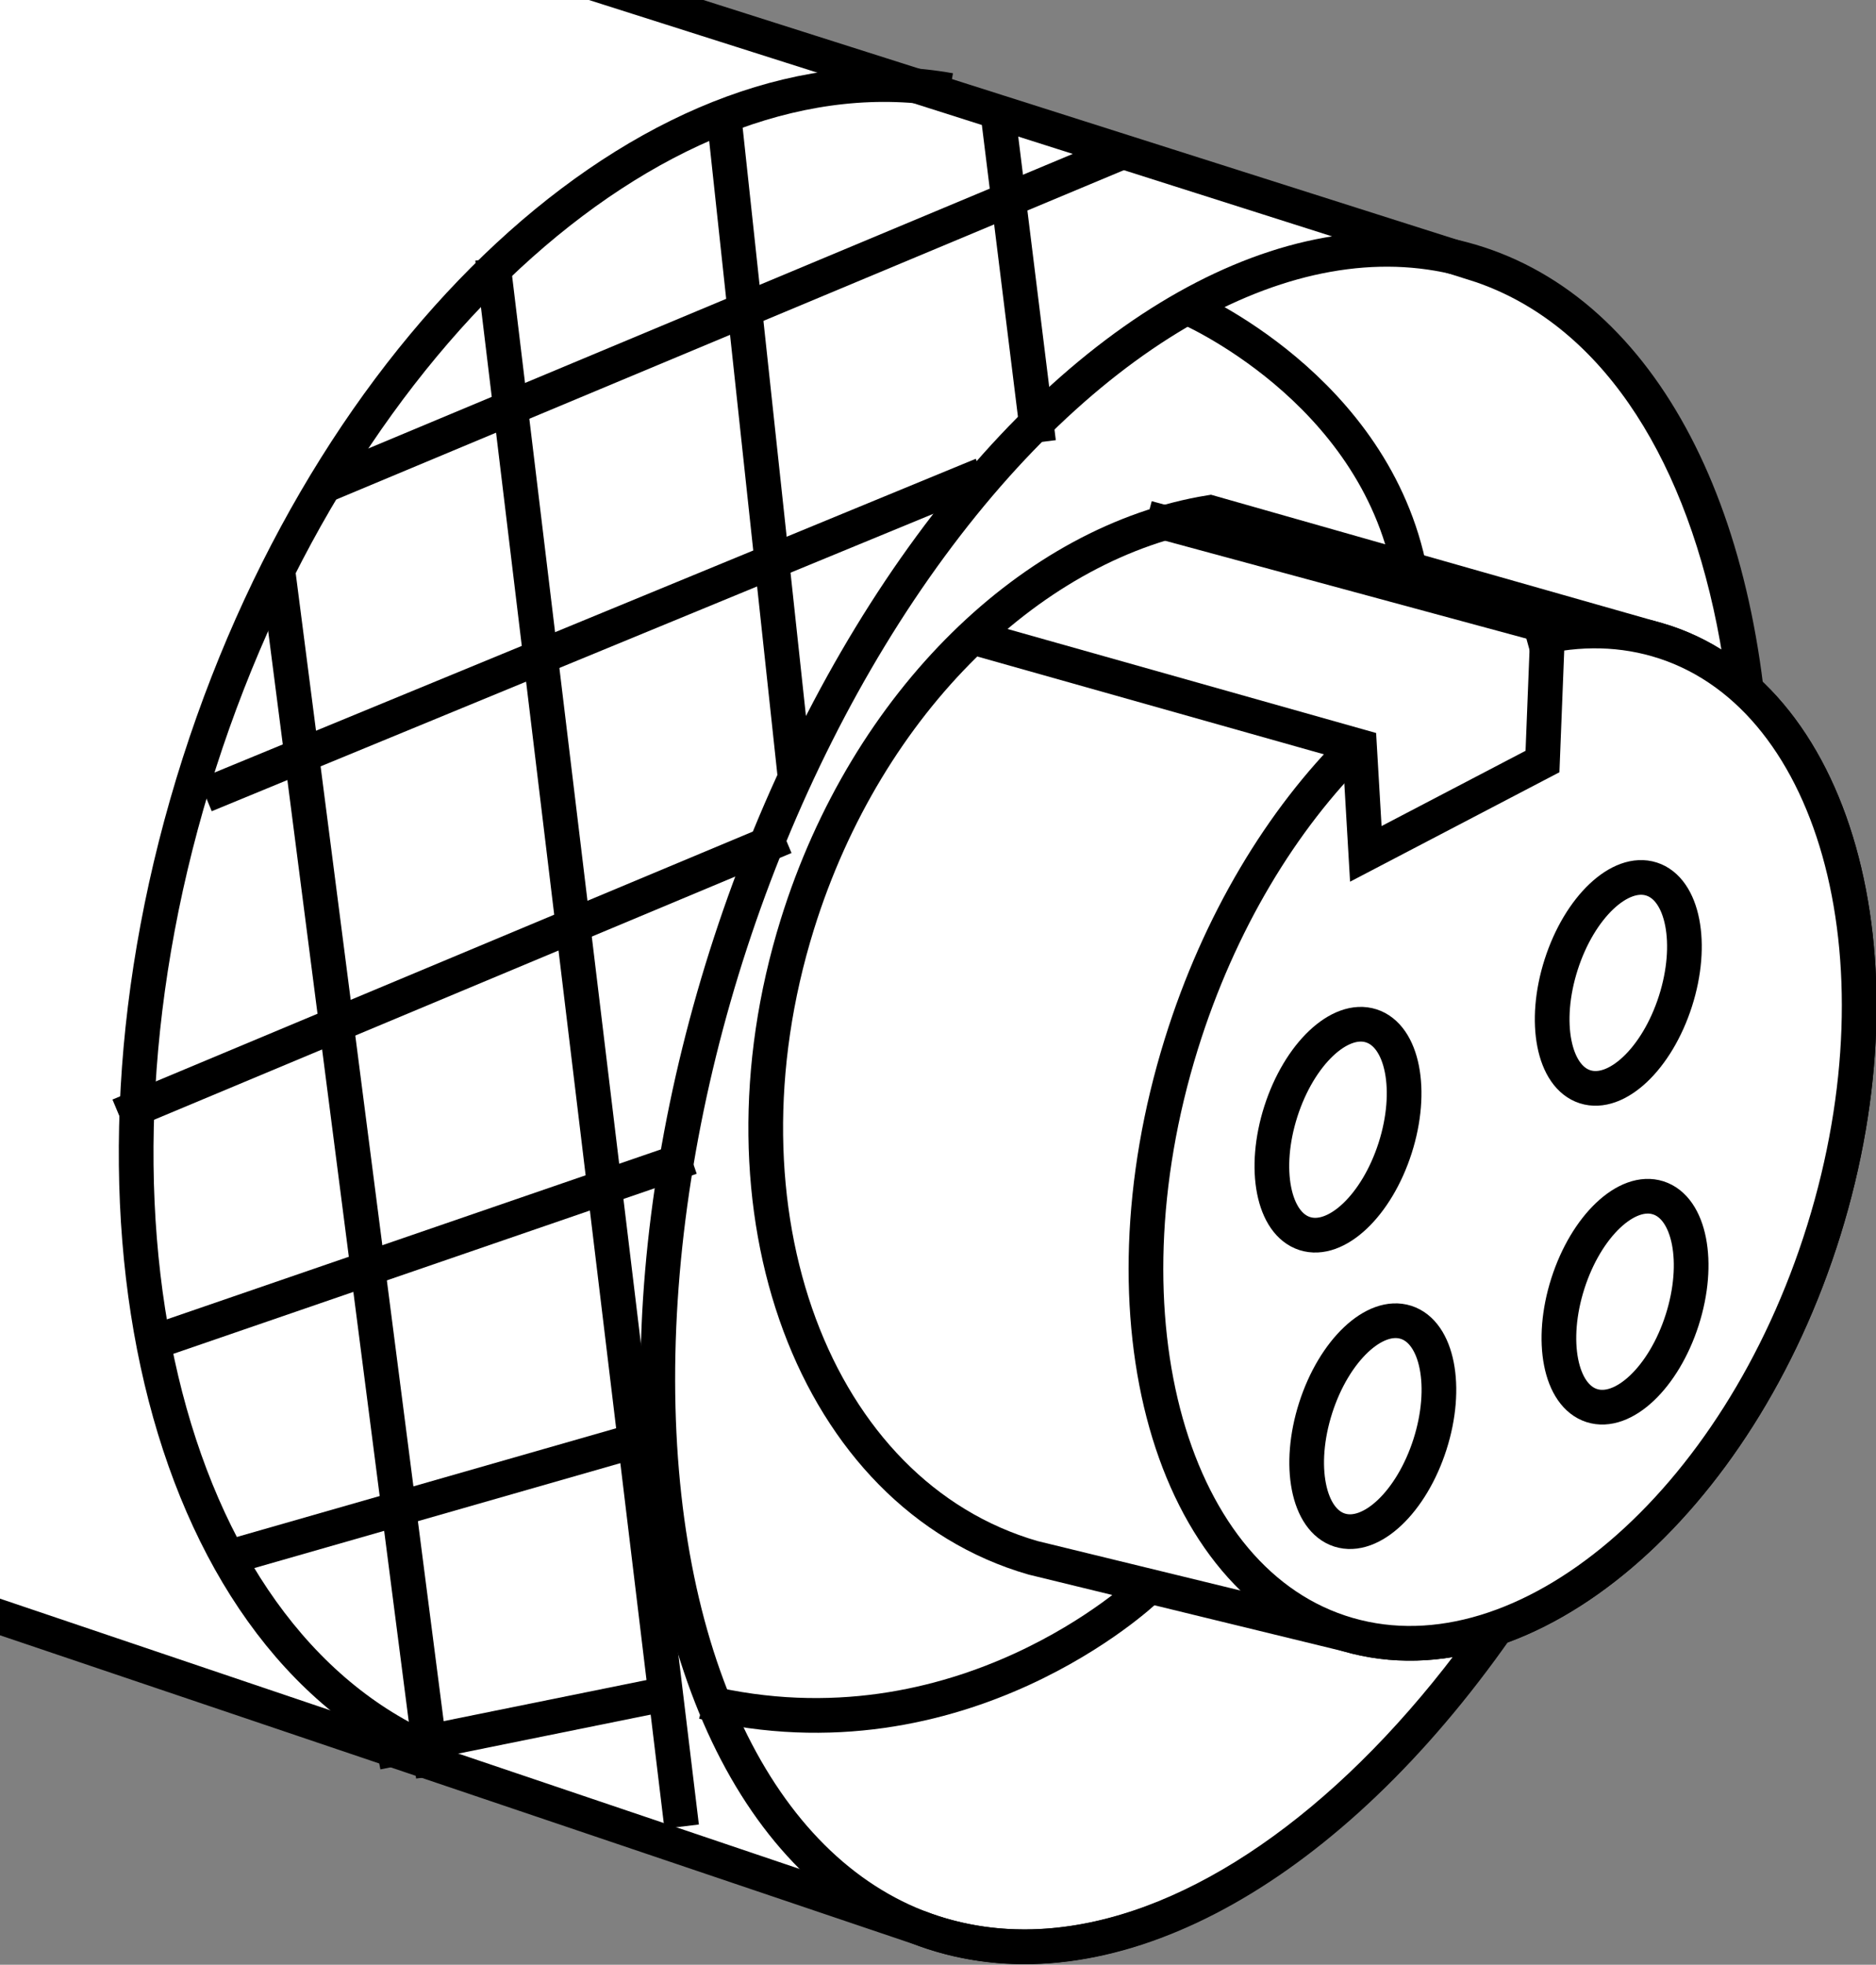<?xml version="1.0" encoding="iso-8859-1"?>
<!-- Generator: Adobe Illustrator 28.1.0, SVG Export Plug-In . SVG Version: 6.00 Build 0)  -->
<svg version="1.1" id="image" xmlns="http://www.w3.org/2000/svg" xmlns:xlink="http://www.w3.org/1999/xlink" x="0px" y="0px"
	 width="43.261px" height="45.297px" viewBox="0 0 43.261 45.297" enable-background="new 0 0 43.261 45.297"
	 xml:space="preserve">
<rect x="0" y="0" width="43.261" height="45.297" fill="#808080" stroke="none"/>
<g>
	<defs>
		<rect id="SVGID_1_" width="45.5" height="47.333"/>
	</defs>
	<clipPath id="SVGID_00000130643547857709521430000005896946518508001197_">
		<use xlink:href="#SVGID_1_"  overflow="visible"/>
	</clipPath>
	<g clip-path="url(#SVGID_00000130643547857709521430000005896946518508001197_)">
		
			<ellipse transform="matrix(0.305 -0.952 0.952 0.305 -35.371 -53.282)" fill="#FFFFFF" stroke="#000000" stroke-width="0.8" stroke-miterlimit="10" cx="-54.206" cy="-2.398" rx="16.939" ry="14.693"/>
		<polygon fill="#FFFFFF" stroke="#000000" stroke-width="0.8" stroke-miterlimit="10" points="-31.86,-11.156 
			-33.921,-15.833 -34.818,-16.14 -35.869,-16.501 -44.778,-19.006 -56.693,-17.225 -59.199,-14.942 -65.434,-1.635 
			-65.657,3.265 -60.145,15.848 -49.956,19.634 -42.773,17.964 		"/>
		<path fill="none" stroke="#000000" stroke-width="0.8" stroke-miterlimit="10" d="M-46.225-14.051
			c0,0.167-3.174,2.338-3.174,2.338L-54.967,1.372l-0.779,5.289l5.512,12.695"/>
		
			<line fill="none" stroke="#000000" stroke-width="0.8" stroke-miterlimit="10" x1="-55.746" y1="6.717" x2="-65.657" y2="3.543"/>
		
			<line fill="none" stroke="#000000" stroke-width="0.8" stroke-miterlimit="10" x1="-65.323" y1="-1.69" x2="-54.856" y2="1.65"/>
		
			<line fill="none" stroke="#000000" stroke-width="0.8" stroke-miterlimit="10" x1="-49.566" y1="-11.601" x2="-59.366" y2="-14.552"/>
		<polyline fill="none" stroke="#000000" stroke-width="0.8" stroke-miterlimit="10" points="-56.637,-16.946 -46.059,-14.051 
			-33.921,-15.833 		"/>
		
			<ellipse transform="matrix(0.305 -0.952 0.952 0.305 -30.951 -39.003)" fill="none" stroke="#000000" stroke-width="0.8" stroke-miterlimit="10" cx="-42.209" cy="1.713" rx="15.126" ry="9.777"/>
		<path fill="#FFFFFF" stroke="#000000" stroke-width="0.8" stroke-miterlimit="10" d="M-19.259,30.849l-16.033-6.474
			l-7.133-4.349C-47.329,17.058-49.164,8.818-46.48,0.449c2.9-9.045,10.006-14.898,16.053-13.342l5.284,0.543
			c0,0,17.462,4.916,17.527,5.11"/>
		<path fill="none" stroke="#000000" stroke-width="0.8" stroke-miterlimit="10" d="M-33.254,25.094
			c-0.207-0.049-0.413-0.106-0.617-0.172c-6.519-2.09-9.211-11.87-6.013-21.843
			c3.122-9.734,9.914-16.681,16.337-15.034"/>
		<path fill="#FFFFFF" stroke="#000000" stroke-width="0.8" stroke-miterlimit="10" d="M-16.191,33.354
			c-6.922-2.22-9.58-13.23-5.936-24.592C-18.542-2.417-10.193-9.772-3.332-7.892L7.746-4.181
			c6.922,2.22,9.58,13.229,5.937,24.589S1.476,39.178-5.446,36.958L-16.191,33.354z"/>
		
			<ellipse transform="matrix(0.305 -0.952 0.952 0.305 -14.976 11.477)" fill="none" stroke="#000000" stroke-width="0.8" stroke-miterlimit="10" cx="0.379" cy="16.003" rx="21.601" ry="13.162"/>
		<path fill="#FFFFFF" stroke="#000000" stroke-width="0.8" stroke-miterlimit="10" d="M-4.676,35.699
			c-5.837-2.531-9.255-13.545-6.002-23.691C-7.477,2.028,1.074-3.494,7.23-2.439l26.944,8.568
			c5.964,2.064,8.009,12.215,4.56,22.77c-3.47,10.619-11.187,17.625-17.236,15.649
			c-0.09-0.029-0.179-0.061-0.268-0.094L-4.676,35.699z"/>
		
			<ellipse transform="matrix(0.311 -0.951 0.951 0.311 -4.914 43.862)" fill="none" stroke="#000000" stroke-width="0.8" stroke-miterlimit="10" cx="27.781" cy="25.319" rx="20.228" ry="11.523"/>
		<path fill="none" stroke="#000000" stroke-width="0.8" stroke-miterlimit="10" d="M9.963,40.4
			c-6.222-2.658-8.633-12.621-5.365-22.813C7.813,7.561,15.37,0.911,21.905,2.083"/>
		
			<line fill="none" stroke="#000000" stroke-width="0.8" stroke-miterlimit="10" x1="26.025" y1="3.444" x2="7.432" y2="11.217"/>
		
			<line fill="none" stroke="#000000" stroke-width="0.8" stroke-miterlimit="10" x1="16.725" y1="2.957" x2="18.331" y2="17.883"/>
		
			<line fill="none" stroke="#000000" stroke-width="0.8" stroke-miterlimit="10" x1="22.993" y1="2.462" x2="23.95" y2="10.197"/>
		
			<line fill="none" stroke="#000000" stroke-width="0.8" stroke-miterlimit="10" x1="11.358" y1="5.96" x2="15.719" y2="42.112"/>
		
			<line fill="none" stroke="#000000" stroke-width="0.8" stroke-miterlimit="10" x1="6.402" y1="13.11" x2="9.992" y2="40.953"/>
		
			<line fill="none" stroke="#000000" stroke-width="0.8" stroke-miterlimit="10" x1="22.654" y1="10.947" x2="4.73" y2="18.333"/>
		
			<line fill="none" stroke="#000000" stroke-width="0.8" stroke-miterlimit="10" x1="18.098" y1="19.297" x2="2.748" y2="25.719"/>
		
			<line fill="none" stroke="#000000" stroke-width="0.8" stroke-miterlimit="10" x1="15.936" y1="26.683" x2="3.289" y2="31.033"/>
		
			<line fill="none" stroke="#000000" stroke-width="0.8" stroke-miterlimit="10" x1="15.358" y1="33.015" x2="5.252" y2="35.911"/>
		
			<line fill="none" stroke="#000000" stroke-width="0.8" stroke-miterlimit="10" x1="15.358" y1="39.05" x2="8.693" y2="40.401"/>
		<path fill="#FFFFFF" stroke="#000000" stroke-width="0.8" stroke-miterlimit="10" d="M23.821,35.915
			c-5.054-1.461-7.487-7.998-5.435-14.601c1.606-5.168,5.483-8.845,9.516-9.499l10.312,2.933
			c4.092,1.183,5.814,7.277,3.846,13.611c-1.968,6.334-6.881,10.51-10.973,9.327L23.821,35.915z"/>
		<path fill="#FFFFFF" stroke="#000000" stroke-width="0.8" stroke-miterlimit="10" d="M35.211,14.768
			c1.013-0.28,2.03-0.301,3.002-0.02c4.092,1.183,5.814,7.277,3.846,13.611
			c-1.968,6.334-6.881,10.51-10.973,9.327c-4.092-1.183-5.814-7.277-3.846-13.611
			c0.873-2.81,2.326-5.195,4.029-6.876"/>
		
			<ellipse transform="matrix(0.305 -0.952 0.952 0.305 -3.342 47.487)" fill="none" stroke="#000000" stroke-width="0.8" stroke-miterlimit="10" cx="30.863" cy="26.033" rx="2.515" ry="1.384"/>
		
			<ellipse transform="matrix(0.305 -0.952 0.952 0.305 4.374 51.288)" fill="none" stroke="#000000" stroke-width="0.8" stroke-miterlimit="10" cx="37.326" cy="22.647" rx="2.515" ry="1.384"/>
		
			<ellipse transform="matrix(0.305 -0.952 0.952 0.305 -9.292 53.004)" fill="none" stroke="#000000" stroke-width="0.8" stroke-miterlimit="10" cx="31.668" cy="32.868" rx="2.515" ry="1.384"/>
		
			<ellipse transform="matrix(0.305 -0.952 0.952 0.305 -2.515 56.546)" fill="none" stroke="#000000" stroke-width="0.8" stroke-miterlimit="10" cx="37.483" cy="29.996" rx="2.515" ry="1.384"/>
		<polyline fill="none" stroke="#000000" stroke-width="0.8" stroke-miterlimit="10" points="22.646,14.751 31.351,17.207 
			31.496,19.686 35.57,17.557 35.693,14.443 26.455,11.941 		"/>
		<path fill="none" stroke="#000000" stroke-width="0.8" stroke-miterlimit="10" d="M27.366,7.082
			c0,0,4.332,1.844,5.154,6.127"/>
		<path fill="none" stroke="#000000" stroke-width="0.8" stroke-miterlimit="10" d="M26.401,36.669
			c0,0-4.22,4.007-10.185,2.568"/>
	</g>
</g>
</svg>
